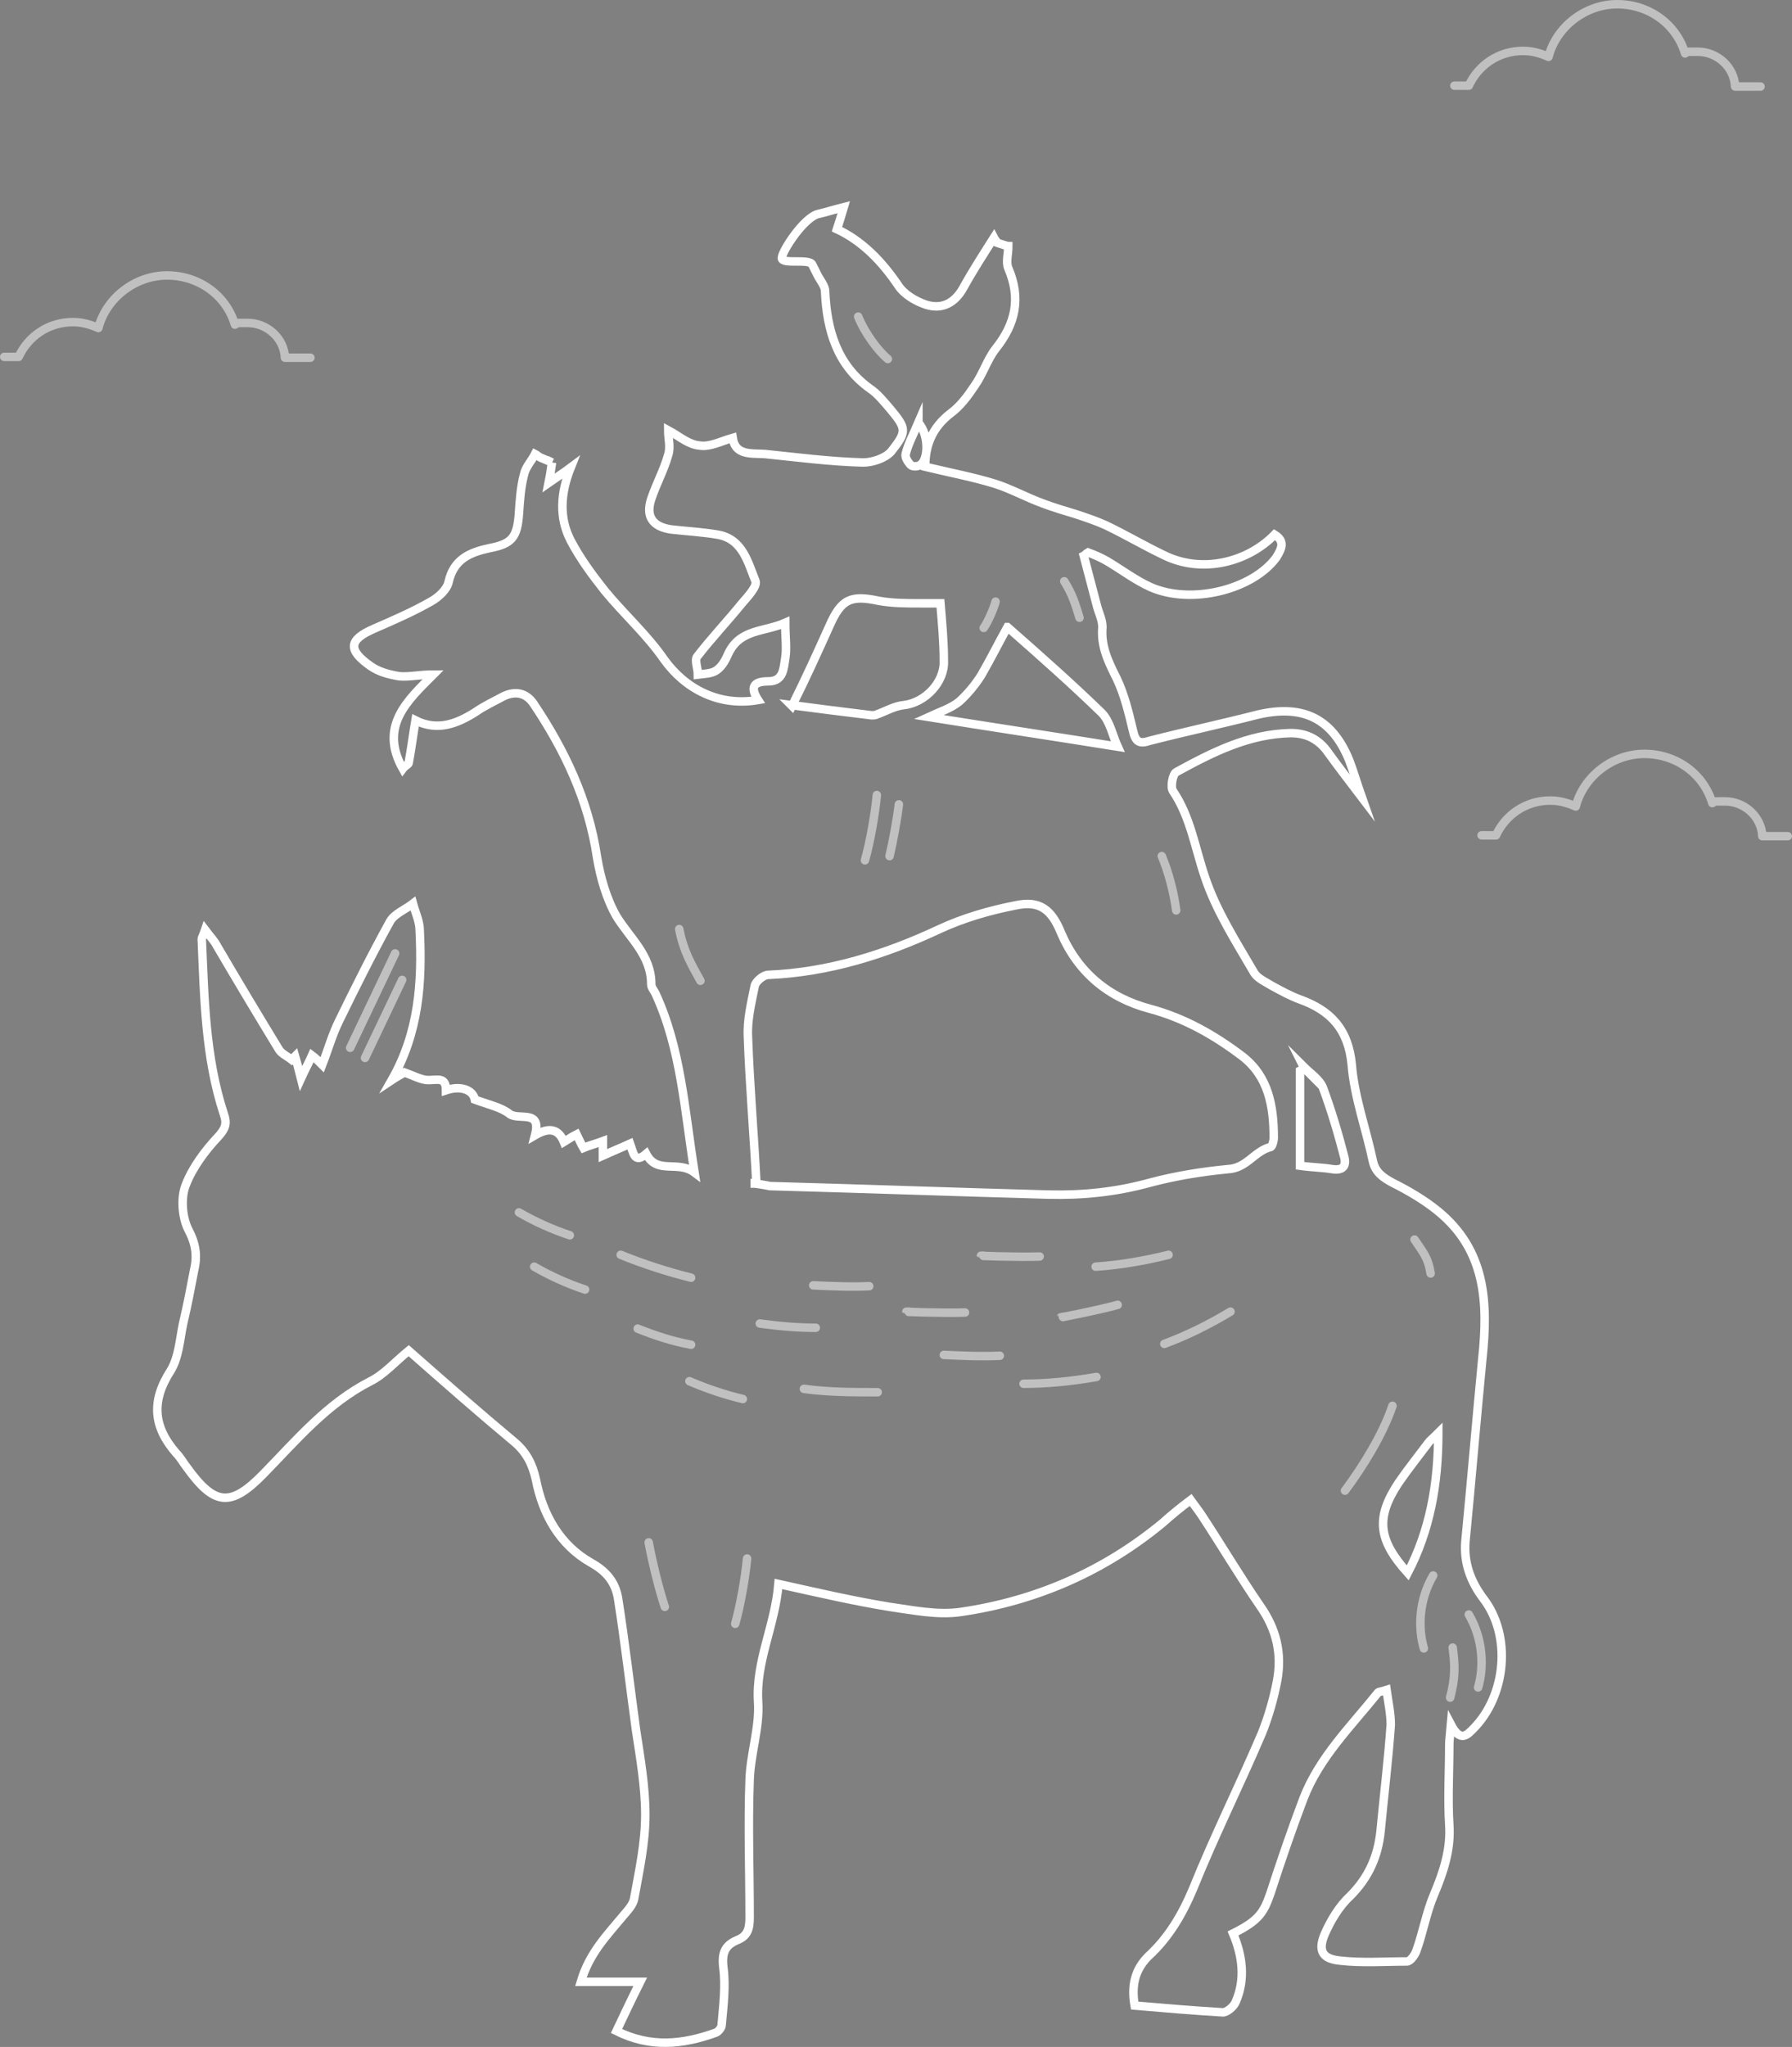 <?xml version="1.0" encoding="UTF-8"?>
<svg id="Ebene_1" data-name="Ebene 1" xmlns="http://www.w3.org/2000/svg" viewBox="0 0 211.3 241.3">
  <rect x="0" y="0" width="211.3" height="241.3" fill="#808080" stroke="none"/>
  <defs>
    <style>
      .cls-1, .cls-2, .cls-3, .cls-4 {
        stroke: #fff;
      }

      .cls-1, .cls-2, .cls-3, .cls-5 {
        fill: none;
      }

      .cls-1, .cls-2, .cls-4 {
        stroke-miterlimit: 10;
      }

      .cls-1, .cls-3, .cls-4, .cls-5 {
        stroke-linecap: round;
      }

      .cls-3, .cls-5 {
        stroke-linejoin: round;
      }

      .cls-4 {
        fill: #12255f;
      }

      .cls-4, .cls-6 {
        opacity: .5;
      }

      .cls-5 {
        stroke: rgba(255, 255, 255, .5);
      }
    </style>
  </defs>
  <path class="cls-5" d="M210.8,98.57h-3c-.1-2.3-2.1-4.1-4.4-4.1s-1,0-1.5.2c-1-3.4-4.2-5.8-8-5.8s-7.2,2.7-8.1,6.2c-.9-.4-1.9-.7-3-.7-2.9,0-5.3,1.7-6.4,4.1h-1.7"/>
  <path class="cls-5" d="M36.6,42.17h-3c-.1-2.3-2.1-4.1-4.4-4.1s-1,0-1.5.2c-1-3.4-4.2-5.8-8-5.8s-7.2,2.7-8.1,6.2c-.9-.4-1.9-.7-3-.7-2.9,0-5.3,1.7-6.4,4.1H.5"/>
  <path class="cls-5" d="M207.59,10.2h-3c-.1-2.3-2.1-4.1-4.4-4.1s-1,0-1.5.2c-1-3.4-4.2-5.8-8-5.8s-7.2,2.7-8.1,6.2c-.9-.4-1.9-.7-3-.7-2.9,0-5.3,1.7-6.4,4.1h-1.7"/>
  <g id="Qn0evQ">
    <path class="cls-2" d="M65.09,54.52c-.1.7-.2,1.4-.4,2.4,1-.7,1.8-1.2,2.6-1.8-1.2,3-1.4,5.9,0,8.6,1.1,2.1,2.5,4,4,5.9,2.3,2.8,5,5.2,7,8.1,2.5,3.5,6.5,5.6,11.1,4.8-.9-1.4-.7-2.2,1.2-2.2,1.8,0,1.8-1.5,2-2.7s0-2.5,0-4.2c-2.5,1.1-5.3.7-6.7,3.6-.3.7-.7,1.5-1.4,2-.6.4-1.4.4-2.2.5,0-.7-.4-1.7-.1-2.1,1.7-2.2,3.6-4.2,5.3-6.3.7-.8,1.8-2,1.6-2.6-.9-2.2-1.5-5-4.5-5.5-1.8-.3-3.6-.4-5.4-.6-2.2-.3-3.1-1.5-2.4-3.6.6-1.8,1.5-3.4,2-5.2.3-.9,0-1.9,0-2.9,1.3.7,2.4,1.7,3.7,1.8,1.2.2,2.5-.5,3.9-.9.3,2.1,2.2,1.8,3.8,1.9,3.9.4,7.7.9,11.6,1,1.1,0,2.6-.5,3.3-1.3,1.9-2.4,1.8-2.7-.2-5.1-.7-.8-1.4-1.7-2.3-2.3-3.9-2.8-5.1-6.9-5.3-11.5,0-.6-.6-1.3-.9-1.9-.2-.4-.4-.8-.6-1.2-.3-.8-3.6,0-3.6-.8s2.6-4.8,4.3-5.2c.9-.2,1.8-.5,3-.8-.3,1-.5,1.7-.8,2.6,3,1.4,5.3,3.8,7.2,6.6.7,1.1,2.1,1.9,3.3,2.3,1.9.6,3.4-.2,4.4-2,1.1-2,2.4-4,3.6-5.9.1.2.3.4.4.6.6.2,1.2.4,1.3.4,0,.9-.3,1.9,0,2.6,1.5,3.5.9,6.5-1.5,9.5-1,1.3-1.5,3-2.5,4.4-.8,1.2-1.7,2.4-2.8,3.2-2.2,1.7-3,3.8-3,6.3,2.9.7,5.6,1.2,8.2,2,1.9.6,3.7,1.6,5.6,2.3,1.3.5,2.7.9,4,1.3,1.2.4,2.4.8,3.5,1.3,2.3,1.1,4.5,2.4,6.8,3.5,4.6,2.3,10,.8,13.1-2.4,1.3.8.8,1.7.2,2.7-2.8,3.8-10,5.6-14.8,3.5-1.8-.8-3.5-2.1-5.2-3.1-.7-.4-1.4-.7-2.2-1-.2.1-.3.3-.5.4.5,1.9,1,3.8,1.5,5.7.2.9.7,1.8.7,2.7-.2,2.3.7,4.1,1.7,6.1.9,1.9,1.4,4,1.9,6.1.3,1.4.8,1.6,2,1.2,4.3-1.1,8.5-2,12.8-3.1,5.3-1.2,8.7.5,10.7,5.4.5,1.3.9,2.7,1.5,4.4-1.6-2.1-2.9-3.8-4.2-5.6-1.1-1.4-2.5-2-4.2-2-5,.1-9.3,2.3-13.5,4.6-.4.2-.7,1.7-.4,2.2,2.1,3.1,2.6,6.7,3.8,10.2,1.3,3.9,3.6,7.5,5.7,11.1.4.8,1.4,1.2,2.2,1.7,1.1.6,2.2,1.2,3.3,1.6,3.6,1.3,5.7,3.5,6.1,7.7.3,3.8,1.7,7.6,2.5,11.4.3,1.3,1.2,1.9,2.3,2.5,1.8.9,3.7,2,5.3,3.3,5.7,4.6,6,10.8,5.3,17.4-.7,7.2-1.3,14.4-2,21.6-.2,2.5.6,4.7,2.1,6.7,3.4,4.4,2.7,11.5-1.2,15.4-.7.7-1.5,1.6-2.6-.5-.1,1.2-.2,1.8-.2,2.3,0,3.2-.2,6.4,0,9.5.2,2.9-.7,5.6-1.8,8.2-.9,2.1-1.3,4.5-2.1,6.7-.2.5-.7,1.2-1.1,1.2-2.6,0-5.3.2-7.9-.1-2.1-.2-2.6-1.2-1.8-3.1.7-1.6,1.7-3.3,3-4.5,2.2-2.2,3.3-4.7,3.6-7.7.4-4.2.9-8.3,1.2-12.5,0-1.3-.3-2.7-.5-4.1-.6.2-.9.2-1,.3-3.2,4-6.9,7.6-8.8,12.5-1.4,3.7-2.7,7.5-3.9,11.2-.8,2.3-1.4,3.2-4.4,4.7,1.1,2.6,1.5,5.4.3,8.1-.2.5-1,1.2-1.5,1.2-3.4-.2-6.9-.5-10.4-.8-.4-2.3,0-4.2,1.6-5.8,2.4-2.2,4-4.9,5.3-8,2.5-6.2,5.5-12.2,8.1-18.3.8-2,1.4-4.1,1.8-6.2.6-3.2-.1-6.1-2-8.8-2.4-3.5-4.6-7.2-6.9-10.7-.4-.6-.8-1.1-1.3-1.8-1.2.9-2.3,1.8-3.3,2.7-6.9,5.7-14.9,9.2-23.8,10.5-2.7.4-5.6-.2-8.4-.6-4.3-.7-8.6-1.7-13.1-2.7-.4,4.9-2.7,9.1-2.4,13.9.2,3-.9,6.1-1,9.2-.2,5.4,0,10.8,0,16.2,0,1.3-.2,2.2-1.5,2.7-1.4.6-1.8,1.5-1.6,3.2.3,2.2,0,4.5-.2,6.8,0,.3-.4.8-.7.9-3.9,1.4-7.7,1.8-11.7-.2.9-1.9,1.7-3.6,2.8-5.8h-7c1-3.4,3.1-5.5,5-7.8.5-.6,1.2-1.3,1.3-2.1.6-3.3,1.3-6.5,1.3-9.8s-.6-6.7-1.1-10c-.7-5.1-1.3-10.3-2.1-15.4-.3-2-1.4-3.3-3.2-4.3-3.7-2.1-5.7-5.7-6.5-9.8-.4-1.8-1.1-3.2-2.5-4.4-4.2-3.5-8.3-7.1-12.5-10.8-1.6,1.3-2.9,2.8-4.5,3.6-5.1,2.6-8.7,6.9-12.6,10.9-3.9,4-5.8,3.8-9.1-.8-.4-.5-.7-1.1-1.2-1.6-2.7-3.1-3-6.1-.7-9.7,1-1.6,1.1-3.7,1.5-5.6.5-2.1.9-4.2,1.3-6.3.4-1.7.2-3.1-.7-4.8-.7-1.4-.9-3.7-.3-5.2.8-2.1,2.3-4.1,3.9-5.8.8-.9,1-1.5.6-2.6-2.2-6.7-2.3-13.7-2.6-20.6,0-.2.2-.5.4-1.1.6.8,1.1,1.3,1.4,1.9,2.4,4.1,4.8,8.1,7.3,12.2.3.5,1,.8,1.5,1.2l.4-.4c.2.7.4,1.4.7,2.6.5-1.1.9-1.8,1.3-2.7.4.3.7.6,1.2,1.1.7-1.8,1.2-3.6,2-5.2,1.9-3.9,3.9-7.9,6-11.7.5-.9,1.8-1.4,2.7-2.1.3,1.1.8,2.1.8,3.2.3,6.1-.1,12-3.3,17.6.6-.4,1.2-.7,1.5-.9,1.1.4,2,.9,2.8.9,1.1,0,2.1-.4,2.1,1.2,1.8-.6,3.2,0,3.4,1.1,1.6.6,3.1.9,4.1,1.7,1.1.8,3.8-.6,3,2.5,1.7-1,2.8-.7,3.4.8.5-.3.9-.6,1.5-.9.3.6.5,1.1.8,1.6.7-.3,1.5-.5,2.3-.8v1.7c1.1-.5,2.1-.9,3.2-1.4.4,1.1.5,2.4,1.9,1.2,1.3,2.5,3.7.7,5.7,2.2-1.2-7.6-1.6-14.6-4.6-21.1-.2-.4-.5-.7-.5-1.1,0-3.4-2.5-5.4-4.1-8-1.2-2.1-1.9-4.6-2.3-7-1-6.7-3.8-12.6-7.5-18.1-.9-1.3-2.2-1.5-3.6-.8-1.1.6-2.2,1.1-3.2,1.8-2.2,1.4-4.5,2.3-7.1,1-.3,1.8-.5,3.4-.8,5,0,.2-.4.3-.7.7-2.8-5,.5-8,3.6-11.1-1.6,0-2.8.3-4,.2-1.2-.2-2.4-.5-3.4-1.2-2.7-1.9-2.6-3.1.4-4.4,2.3-1,4.6-2,6.7-3.2.9-.5,1.9-1.4,2.1-2.3.6-2.7,2.5-3.5,4.8-4,2.7-.5,3.3-1.3,3.5-4.1.1-1.5.2-3.1.6-4.6.2-.9.9-1.6,1.3-2.4.2.1.4.3.6.4l1.4.6ZM88.99,139.52c.8.1,1.3.2,1.8.3,10.9.3,21.9.7,32.8,1,4.1.1,8-.3,12-1.4,3-.8,6.1-1.3,9.2-1.6,2.2-.1,3.1-2.1,5-2.6.2,0,.4-.7.4-1.1,0-3.7-.6-7.2-3.7-9.6-3.3-2.5-6.8-4.5-10.9-5.6-4.9-1.3-8.5-4.3-10.5-9-1.1-2.7-2.5-3.8-5.3-3.2-3.1.6-6.2,1.5-9,2.8-6.4,3-13.1,5.1-20.2,5.4-.6,0-1.5.8-1.6,1.3-.4,2-.9,4-.8,6,.2,5.7.7,11.4,1,17.3h-.2ZM93.29,83.12c3,.4,6.2.8,9.5,1.2.2,0,.4,0,.6-.1,1.1-.4,2.1-1,3.2-1.1,2.5-.3,4.8-2.7,4.7-5.2,0-2.2-.2-4.4-.4-6.8h-2.3c-1.7,0-3.4,0-5-.3-3.3-.7-4.4-.2-5.8,3-1.4,3.1-2.8,6.2-4.4,9.4l-.1-.1ZM118.79,73.92c-1,1.8-2,3.8-3.1,5.7-.7,1.1-1.6,2.2-2.6,3.1-1,.8-2.3,1.2-3.6,1.8,7.5,1.2,14.8,2.3,22.3,3.5-.6-1.3-.9-3-1.9-4-3.4-3.3-7-6.5-11.1-10.1h0ZM169.59,168.92c-.7.7-1,.9-1.2,1.2-1.2,1.6-2.4,3.1-3.5,4.7-2.7,4.1-2.4,6.7,1.1,10.6,2.6-5,3.6-10.4,3.6-16.5h0ZM153.79,125.92c-.2.1-.3.2-.5.3v11.2c1.4.2,2.6.2,3.8.4,1.3.2,1.7-.4,1.4-1.5-.7-2.7-1.5-5.4-2.5-8.1-.4-1-1.5-1.7-2.3-2.5l.1.2ZM108.29,49.82c-.6,1.4-1.2,2.5-1.5,3.7-.1.4.3,1,.6,1.3.2.2.8.2,1.1,0,1-.6,1.1-3.5-.2-5Z"/>
  </g>
  <g class="cls-6">
    <path class="cls-3" d="M67.19,145.62c-2.1-.7-4.1-1.6-6-2.7"/>
    <path class="cls-3" d="M68.99,152.02c-2.1-.7-4.1-1.6-6-2.7"/>
    <path class="cls-3" d="M82.59,115.62c-1.1-2-2-3.5-2.5-6.1"/>
    <path class="cls-3" d="M127.29,72.82c-.5-1.6-.8-2.7-1.8-4.3"/>
    <path class="cls-3" d="M115.99,74.02c.5-.7,1.2-2.3,1.4-3.1"/>
    <path class="cls-3" d="M138.69,107.32c-.3-2.2-.9-4.5-1.7-6.4"/>
    <path class="cls-3" d="M81.49,150.62c-2.8-.7-5.6-1.6-8.3-2.7"/>
    <path class="cls-3" d="M81.49,158.52c-2.2-.4-4.3-1.1-6.3-1.9"/>
    <path class="cls-3" d="M96.19,156.52c-2.2,0-4.4-.2-6.6-.5"/>
    <path class="cls-3" d="M87.59,164.92c-2.1-.5-4.2-1.2-6.3-2.1"/>
    <path class="cls-3" d="M86.69,191.42c.6-2.1,1.2-5.5,1.4-7.7"/>
    <path class="cls-3" d="M101.99,101.42c.6-2.1,1.2-5.5,1.4-7.7"/>
    <path class="cls-3" d="M104.89,100.92c.4-1.7.9-4.4,1.1-6.1"/>
    <path class="cls-3" d="M78.39,189.42c-.7-2.1-1.5-5.4-1.9-7.6"/>
    <path class="cls-3" d="M103.49,164.12c-2.9,0-5.8,0-8.7-.4"/>
    <path class="cls-3" d="M113.79,154.72c-2.2.1-8.4-.1-6.6-.1"/>
    <path class="cls-3" d="M122.59,148.12c-2.2.1-8.4-.1-6.6-.1"/>
    <path class="cls-3" d="M131.79,153.82c-2.1.6-8.2,1.8-6.4,1.4"/>
    <path class="cls-3" d="M166.79,146.12c1,1.5,1.6,2.1,1.9,4"/>
    <path class="cls-3" d="M102.49,151.62c-2.2.1-4.4,0-6.6-.1"/>
    <path class="cls-3" d="M117.89,159.82c-2.2.1-4.4,0-6.6-.1"/>
    <path class="cls-3" d="M171.29,194.22c.3,2.2.3,3.6-.3,5.9"/>
    <path class="cls-3" d="M129.29,162.32c-2.9.5-5.8.8-8.6.8"/>
    <path class="cls-3" d="M145.09,154.62c-2.5,1.5-5.1,2.8-7.8,3.8"/>
    <path class="cls-3" d="M173.19,190.32c1.7,2.9,1.8,6.2,1.1,8.6"/>
    <path class="cls-3" d="M168.99,185.72c-1.7,2.9-1.8,6.2-1.1,8.6"/>
    <path class="cls-3" d="M137.79,147.92c-2.8.7-5.7,1.2-8.6,1.4"/>
    <path class="cls-3" d="M158.59,175.72c2.1-2.8,4.5-6.7,5.6-10"/>
    <path class="cls-1" d="M101.19,37.32c.8,2,2.4,4.1,3.5,5"/>
  </g>
  <line class="cls-4" x1="41.29" y1="123.52" x2="46.59" y2="112.39"/>
  <polyline class="cls-4" points="43.04 124.71 43.94 122.82 47.42 115.51"/>
</svg>
